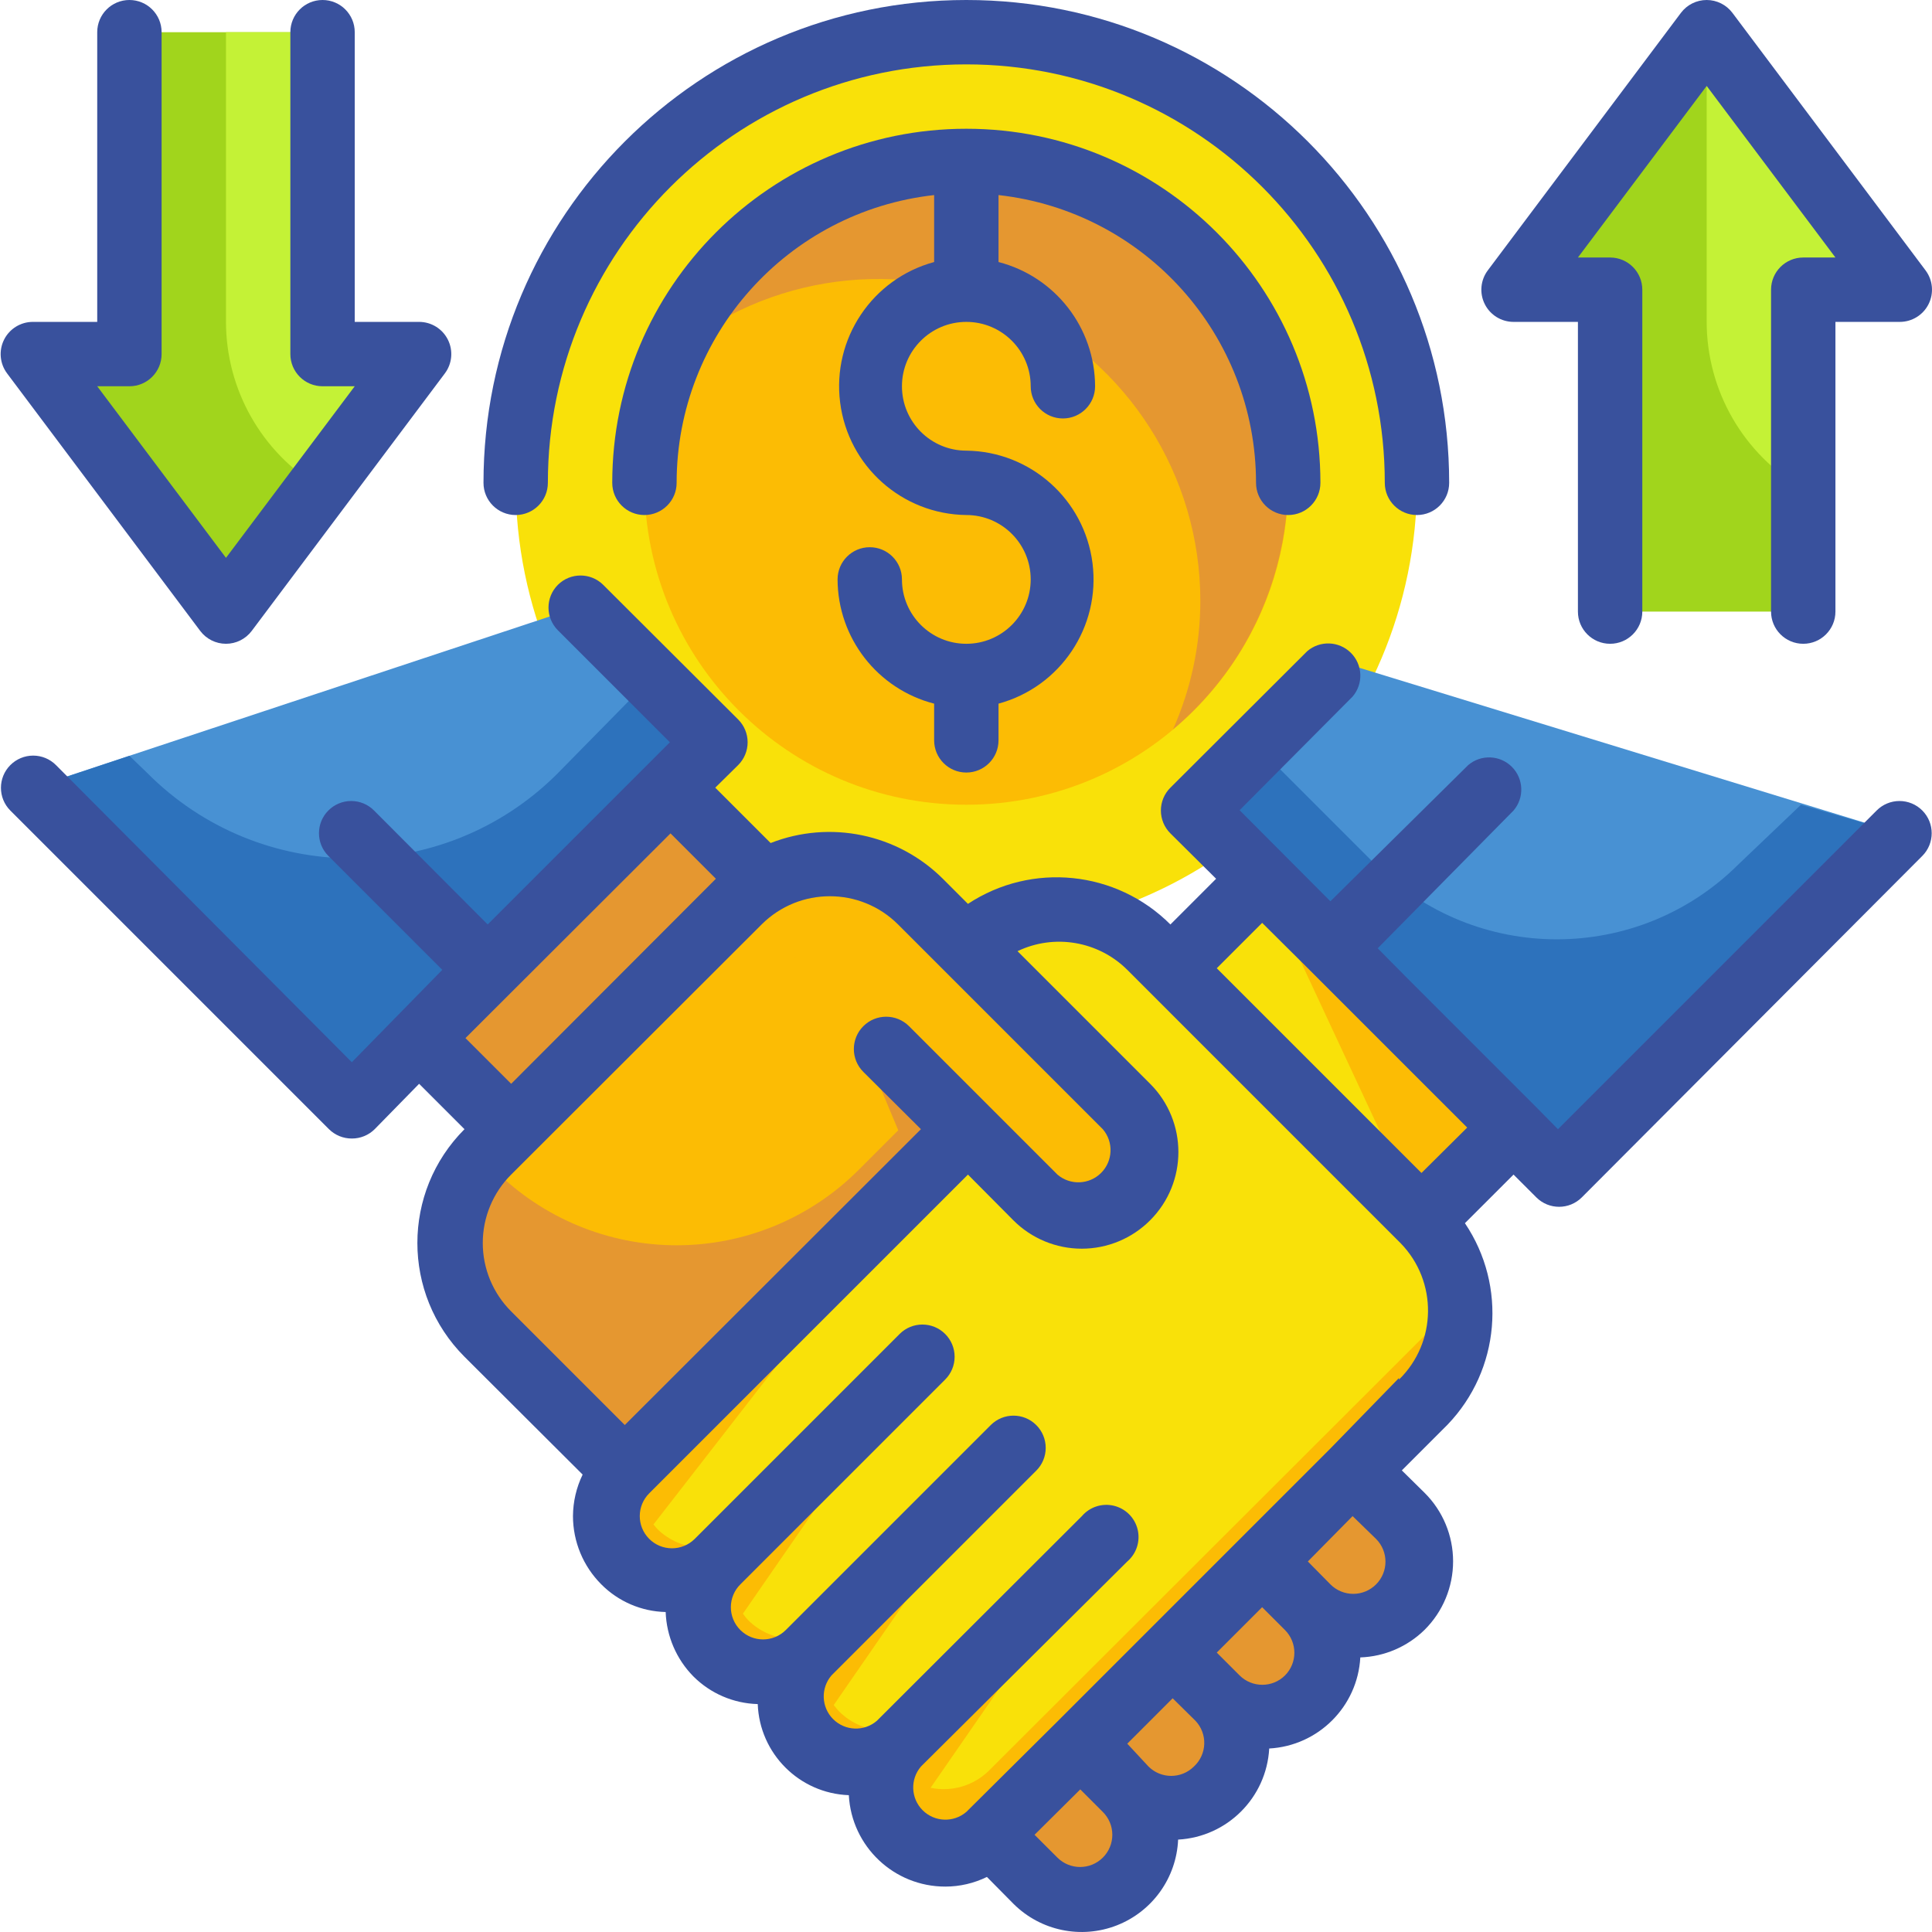 <svg height="480pt" viewBox="0 0 480 480.162" width="480pt" xmlns="http://www.w3.org/2000/svg"><path d="m352.082 120c0 61.855-50.145 112-112 112s-112-50.145-112-112 50.145-112 112-112 112 50.145 112 112zm0 0" fill="#f9e109"/><path d="m320.082 120c0 44.184-35.82 80-80 80-44.184 0-80-35.816-80-80s35.816-80 80-80c44.18 0 80 35.816 80 80zm0 0" fill="#fcbc04"/><path d="m240.082 40c-31.766.047-60.496 18.887-73.203 48 23.82-19.945 57.031-24.297 85.184-11.164 28.152 13.133 46.156 41.379 46.18 72.445.004 11.023-2.312 21.926-6.801 32 25.75-21.613 35.246-57.02 23.758-88.613-11.484-31.598-41.5-52.641-75.117-52.668zm0 0" fill="#e59730"/><path d="m280.082 274.961-51.281-50.961c-6.004-6.008-14.148-9.387-22.641-9.387-8.492 0-16.637 3.379-22.641 9.387l-62.238 62.238c-12.461 12.492-12.461 32.711 0 45.203l46.801 44.559 112-78.398c3.004-3.004 4.691-7.074 4.691-11.32s-1.688-8.32-4.691-11.32zm0 0" fill="#fcbc04"/><path d="m177.84 184.48-90.48 90.48-79.199-79.199 135.922-45.043zm0 0" fill="#4891d3"/><g fill="#e59730"><path d="m104.352 258.012 62.227-62.227 22.629 22.625-62.227 62.227zm0 0"/><path d="m313.59 388.113 11.312 11.316c6.25 6.246 6.25 16.379 0 22.625-6.246 6.25-16.379 6.25-22.625 0l-11.316-11.312zm0 0"/><path d="m291.012 410.676 11.312 11.312c6.25 6.25 6.25 16.379 0 22.629-6.246 6.246-16.379 6.246-22.625 0l-11.312-11.316zm0 0"/><path d="m336.133 365.363 11.316 11.312c6.246 6.25 6.246 16.379 0 22.629-6.25 6.246-16.379 6.246-22.629 0l-11.312-11.316zm0 0"/><path d="m268.41 433.371 11.316 11.312c6.246 6.25 6.246 16.379 0 22.629-6.25 6.25-16.383 6.25-22.629 0l-11.312-11.312zm0 0"/></g><path d="m161.84 168.48-23.598 24c-28.254 27.996-73.855 27.781-101.84-.48l-4.32-4.16-24 8 79.199 79.199 90.559-90.559zm0 0" fill="#2d72bc"/><path d="m254.402 249.68-41.043 41.039c-12.004 12.02-28.293 18.773-45.277 18.773-16.988 0-33.277-6.754-45.281-18.773l-2.719-2.719c-11.078 12.617-10.52 31.652 1.277 43.602l46.723 44.398 112-78.398c3.004-3.004 4.691-7.074 4.691-11.32s-1.688-8.32-4.691-11.32zm0 0" fill="#e59730"/><path d="m387.121 291.922-90.48-90.48 36.801-36.801 138.559 42.48zm0 0" fill="#4891d3"/><path d="m285.359 235.359c-6-6.008-14.145-9.383-22.637-9.383-8.496 0-16.641 3.375-22.641 9.383l-5.68 50.961-79.203 79.199c-6.203 6.242-6.203 16.32 0 22.559 3.004 3.008 7.074 4.695 11.32 4.695 4.246 0 8.32-1.688 11.32-4.695l50.961-50.879-50.961 50.879c-3.004 3.004-4.691 7.074-4.691 11.32 0 4.25 1.688 8.32 4.691 11.32 3.004 3.004 7.074 4.695 11.32 4.695s8.32-1.691 11.32-4.695l50.879-50.719-50.879 50.879c-3.004 3.004-4.691 7.074-4.691 11.32 0 4.246 1.688 8.32 4.691 11.32 3 3.004 7.074 4.691 11.32 4.691 4.246 0 8.32-1.688 11.32-4.691l50.879-50.879-50.879 50.879c-3.004 3-4.691 7.074-4.691 11.32s1.688 8.32 4.691 11.32c3 3.004 7.074 4.691 11.32 4.691s8.316-1.688 11.32-4.691l84.801-84.879 22.637-22.641c12.461-12.492 12.461-32.711 0-45.199l-67.84-67.922" fill="#f9e109"/><path d="m313.668 218.414 62.227 62.227-22.629 22.629-62.223-62.227zm0 0" fill="#f9e109"/><path d="m353.199 303.281-39.598-84.883 62.238 62.242zm0 0" fill="#fcbc04"/><path d="m447.52 200-15.438 14.719c-24.992 24.977-65.492 24.977-90.48 0l-29.281-29.277-16 16 90.801 90.48 84.961-84.801zm0 0" fill="#2d72bc"/><path d="m361.441 317.922c-1.281 5.492-4.047 10.531-8 14.559l-107.68 107.52c-3.816 3.797-9.289 5.422-14.562 4.32l42.801-61.84-42.879 42.879c-3 3.004-7.074 4.691-11.32 4.691-4.246 0-8.32-1.688-11.32-4.691-.48-.48-.879-1.039-1.359-1.598l44.238-64-42.879 42.879c-3 3.004-7.074 4.691-11.32 4.691s-8.316-1.688-11.32-4.691c-.469-.496-.898-1.031-1.277-1.602l44.238-64-42.961 42.883c-3 3.004-7.074 4.691-11.32 4.691-4.246 0-8.316-1.688-11.32-4.691l-.879-1.043 72-92.719-79.199 79.199c-6.203 6.242-6.203 16.32 0 22.562 3 3.004 7.074 4.691 11.32 4.691s8.316-1.688 11.32-4.691c-6.254 6.25-6.254 16.387 0 22.637 6.25 6.254 16.387 6.254 22.641 0-6.254 6.254-6.254 16.391 0 22.641 6.25 6.254 16.387 6.254 22.637 0-3.414 3.434-5.09 8.227-4.559 13.039.039.16.039.324 0 .48.23 1.543.66 3.051 1.281 4.48.102.23.238.445.398.641.711 1.477 1.656 2.828 2.801 4 3 3.004 7.074 4.691 11.32 4.691s8.32-1.688 11.32-4.691l107.598-107.359c7.945-8.02 11.078-19.633 8.242-30.559zm0 0" fill="#fcbc04"/><path d="m237.68 256.961-21.598 7.039 12 28.641 6.32-6.32zm0 0" fill="#e59730"/><path d="m234.723 283.281 14.316 14.32c6.254 6.359 16.48 6.449 22.84.199 6.363-6.254 6.453-16.477.203-22.84l-32.402-32zm0 0" fill="#e59730"/><path d="m183.52 224c6.004-6.008 14.148-9.387 22.641-9.387 8.492 0 16.637 3.379 22.641 9.387l51.281 50.961c3.004 3 4.691 7.074 4.691 11.32s-1.688 8.316-4.691 11.32c-3.004 3.004-7.074 4.691-11.32 4.691-4.246 0-8.32-1.688-11.32-4.691l-36.879-36.883" fill="#fcbc04"/><path d="m472.082 72-48-64-48 64h24v80h48v-80zm0 0" fill="#a1d51c"/><path d="m424.082 80c.016 17.133 9.164 32.953 24 41.52v-49.52h24l-48-64zm0 0" fill="#c4f236"/><path d="m104.082 88-48 64-48-64h24v-80h48v80zm0 0" fill="#a1d51c"/><path d="m80.082 8h-24v72c.02 16.797 8.816 32.363 23.199 41.039l24.801-33.039h-24zm0 0" fill="#c4f236"/><path d="m466.32 201.441-79.199 79.199-5.602-5.68-32-32-7.199-7.281 33.762-34.238c2.719-3.176 2.535-7.906-.422-10.863-2.953-2.953-7.684-3.137-10.859-.418l-34.238 33.84-22.562-22.641 28.082-28.238c2.719-3.176 2.535-7.906-.422-10.863-2.953-2.953-7.684-3.137-10.859-.418l-34 33.922c-1.516 1.5-2.367 3.547-2.367 5.68 0 2.133.852 4.176 2.367 5.68l11.359 11.277-11.359 11.363c-13.43-13.441-34.461-15.582-50.32-5.121l-6.238-6.242c-11.246-11.18-28.035-14.664-42.801-8.879l-13.762-13.758 5.68-5.602c1.516-1.504 2.367-3.547 2.367-5.68 0-2.133-.852-4.18-2.367-5.68l-33.52-33.441c-3.121-3.102-8.16-3.102-11.277 0-3.102 3.121-3.102 8.16 0 11.281l27.84 27.84-45.281 45.281-28.242-28.32c-1.5-1.516-3.547-2.367-5.68-2.367-2.133 0-4.176.852-5.68 2.367-3.102 3.117-3.102 8.16 0 11.277l28.32 28.32-22.48 22.961-73.52-73.84c-1.5-1.516-3.547-2.367-5.68-2.367-2.133 0-4.176.852-5.68 2.367-3.102 3.121-3.102 8.16 0 11.281l79.199 79.199c1.512 1.496 3.555 2.332 5.68 2.32 2.129.012 4.172-.824 5.68-2.32l11.043-11.281 11.277 11.281c-15.613 15.621-15.613 40.938 0 56.559l29.363 29.281c-1.562 3.219-2.379 6.742-2.402 10.32.008 6.363 2.539 12.461 7.039 16.961 4.242 4.277 9.98 6.742 16 6.879.211 6.008 2.664 11.715 6.883 16 4.254 4.254 9.98 6.719 16 6.879.453 12.312 10.328 22.188 22.637 22.641.684 12.754 11.23 22.738 24 22.719 3.578-.004 7.109-.824 10.32-2.398l6.641 6.719c6.746 6.691 16.805 8.773 25.652 5.312 8.848-3.465 14.816-11.82 15.23-21.312 12.211-.672 21.965-10.426 22.637-22.641 12.215-.672 21.969-10.426 22.641-22.637 6.008-.211 11.719-2.664 16-6.883 4.52-4.504 7.059-10.621 7.059-17 0-6.379-2.539-12.496-7.059-17l-5.68-5.598 11.359-11.363c13.059-13.59 14.859-34.453 4.32-50.078l12.082-12.078 5.68 5.68c3.121 3.102 8.16 3.102 11.277 0l84.641-84.883c3.102-3.117 3.102-8.16 0-11.277-1.5-1.516-3.547-2.367-5.68-2.367s-4.176.852-5.68 2.367zm-339.359 67.918-11.359-11.359 50.961-50.879 11.277 11.277zm0 22.562 62.238-62.16c9.371-9.359 24.551-9.359 33.922 0l50.879 50.879c2.719 3.172 2.535 7.906-.418 10.859-2.957 2.957-7.688 3.137-10.859.422l-36.883-36.883c-3.137-3.137-8.223-3.137-11.359 0-3.137 3.137-3.137 8.223 0 11.359l14.32 14.242-73.602 73.52-28.238-28.238c-4.52-4.504-7.059-10.621-7.059-17 0-6.383 2.539-12.5 7.059-17zm147.039 169.758c-3.121 3.102-8.16 3.102-11.277 0l-5.684-5.68 11.363-11.281 5.598 5.602c1.516 1.5 2.367 3.547 2.367 5.68s-.852 4.18-2.367 5.68zm22.641-22.641c-3.121 3.102-8.16 3.102-11.281 0l-5.277-5.68 5.68-5.68 5.598-5.602 5.68 5.602c1.465 1.555 2.246 3.629 2.172 5.766-.078 2.133-1 4.148-2.57 5.594zm22.641-22.641c-3.121 3.102-8.16 3.102-11.281 0l-5.68-5.68 11.281-11.277 5.68 5.68c3.102 3.121 3.102 8.16 0 11.277zm22.641-33.918c3.102 3.121 3.102 8.16 0 11.281-1.504 1.512-3.547 2.363-5.68 2.363-2.133 0-4.18-.852-5.68-2.363l-5.602-5.684 11.121-11.277zm5.68-40-17.039 17.52-56.562 56.559-11.277 11.281-22.641 22.48c-3.176 2.719-7.906 2.535-10.863-.418-2.953-2.957-3.137-7.688-.418-10.863l51.281-50.961c2.281-1.953 3.277-5.023 2.574-7.945-.703-2.922-2.984-5.203-5.906-5.906-2.926-.703-5.992.289-7.949 2.574l-50.961 50.879c-3.172 2.719-7.906 2.535-10.859-.418-2.957-2.957-3.137-7.688-.418-10.863l50.879-50.879c1.516-1.5 2.367-3.547 2.367-5.68 0-2.133-.852-4.176-2.367-5.68-3.121-3.102-8.16-3.102-11.281 0l-50.961 50.961c-3.117 3.102-8.156 3.102-11.277 0-1.516-1.504-2.367-3.547-2.367-5.68 0-2.133.852-4.18 2.367-5.68l50.879-50.883c1.516-1.5 2.367-3.547 2.367-5.68 0-2.133-.852-4.176-2.367-5.68-3.121-3.102-8.16-3.102-11.281 0l-50.957 50.961c-3.137 3.113-8.207 3.098-11.32-.039-3.117-3.137-3.098-8.207.039-11.32l79.199-79.199 11.281 11.359c4.504 4.52 10.621 7.059 17 7.059 6.379 0 12.496-2.539 17-7.059 9.359-9.371 9.359-24.551 0-33.922l-32.961-32.961c9.16-4.379 20.082-2.52 27.281 4.641l67.918 67.922c9.25 9.48 9.07 24.66-.398 33.918zm5.598-50.961-50.879-50.879 11.281-11.281 11.359 11.281 13.121 13.121 26.48 26.477zm0 0" fill="#39519d"/><path d="m312.082 120c0 4.418 3.582 8 8 8s8-3.582 8-8c0-48.602-39.398-88-88-88-48.602 0-88 39.398-88 88 0 4.418 3.582 8 8 8s8-3.582 8-8c.016-36.656 27.57-67.445 64-71.52v16.641c-15.41 4.184-25.375 19.082-23.363 34.918 2.016 15.84 15.398 27.77 31.363 27.961 8.836 0 16 7.164 16 16s-7.164 16-16 16c-8.836 0-16-7.164-16-16 0-4.418-3.582-8-8-8s-8 3.582-8 8c.047 14.555 9.906 27.242 24 30.879v9.121c0 4.418 3.582 8 8 8s8-3.582 8-8v-9.121c15.406-4.184 25.375-19.082 23.359-34.918-2.016-15.84-15.395-27.77-31.359-27.961-8.836 0-16-7.164-16-16s7.164-16 16-16c8.836 0 16 7.164 16 16 0 4.418 3.582 8 8 8s8-3.582 8-8c-.047-14.555-9.91-27.242-24-30.879v-16.641c36.426 4.074 63.98 34.863 64 71.52zm0 0" fill="#39519d"/><path d="m128.082 128c4.418 0 8-3.582 8-8 0-57.438 46.562-104 104-104s104 46.562 104 104c0 4.418 3.582 8 8 8s8-3.582 8-8c0-66.273-53.727-120-120-120-66.277 0-120 53.727-120 120 0 4.418 3.582 8 8 8zm0 0" fill="#39519d"/><path d="m376.082 80h16v72c0 4.418 3.582 8 8 8s8-3.582 8-8v-80c0-4.418-3.582-8-8-8h-8l32-42.641 32 42.641h-8c-4.418 0-8 3.582-8 8v80c0 4.418 3.582 8 8 8s8-3.582 8-8v-72h16c3.027 0 5.801-1.711 7.152-4.422 1.355-2.711 1.066-5.953-.754-8.379l-48-64c-1.512-2.012-3.883-3.199-6.398-3.199-2.52 0-4.891 1.188-6.402 3.199l-48 64c-1.816 2.426-2.109 5.668-.754 8.379s4.125 4.422 7.156 4.422zm0 0" fill="#39519d"/><path d="m49.68 156.801c1.512 2.012 3.883 3.199 6.402 3.199 2.516 0 4.887-1.188 6.398-3.199l48-64c1.82-2.426 2.109-5.668.754-8.379-1.352-2.711-4.125-4.422-7.152-4.422h-16v-72c0-4.418-3.582-8-8-8s-8 3.582-8 8v80c0 4.418 3.582 8 8 8h8l-32 42.641-32-42.641h8c4.418 0 8-3.582 8-8v-80c0-4.418-3.582-8-8-8s-8 3.582-8 8v72h-16c-3.031 0-5.801 1.711-7.156 4.422s-1.062 5.953.754 8.379zm0 0" fill="#39519d"/></svg>
